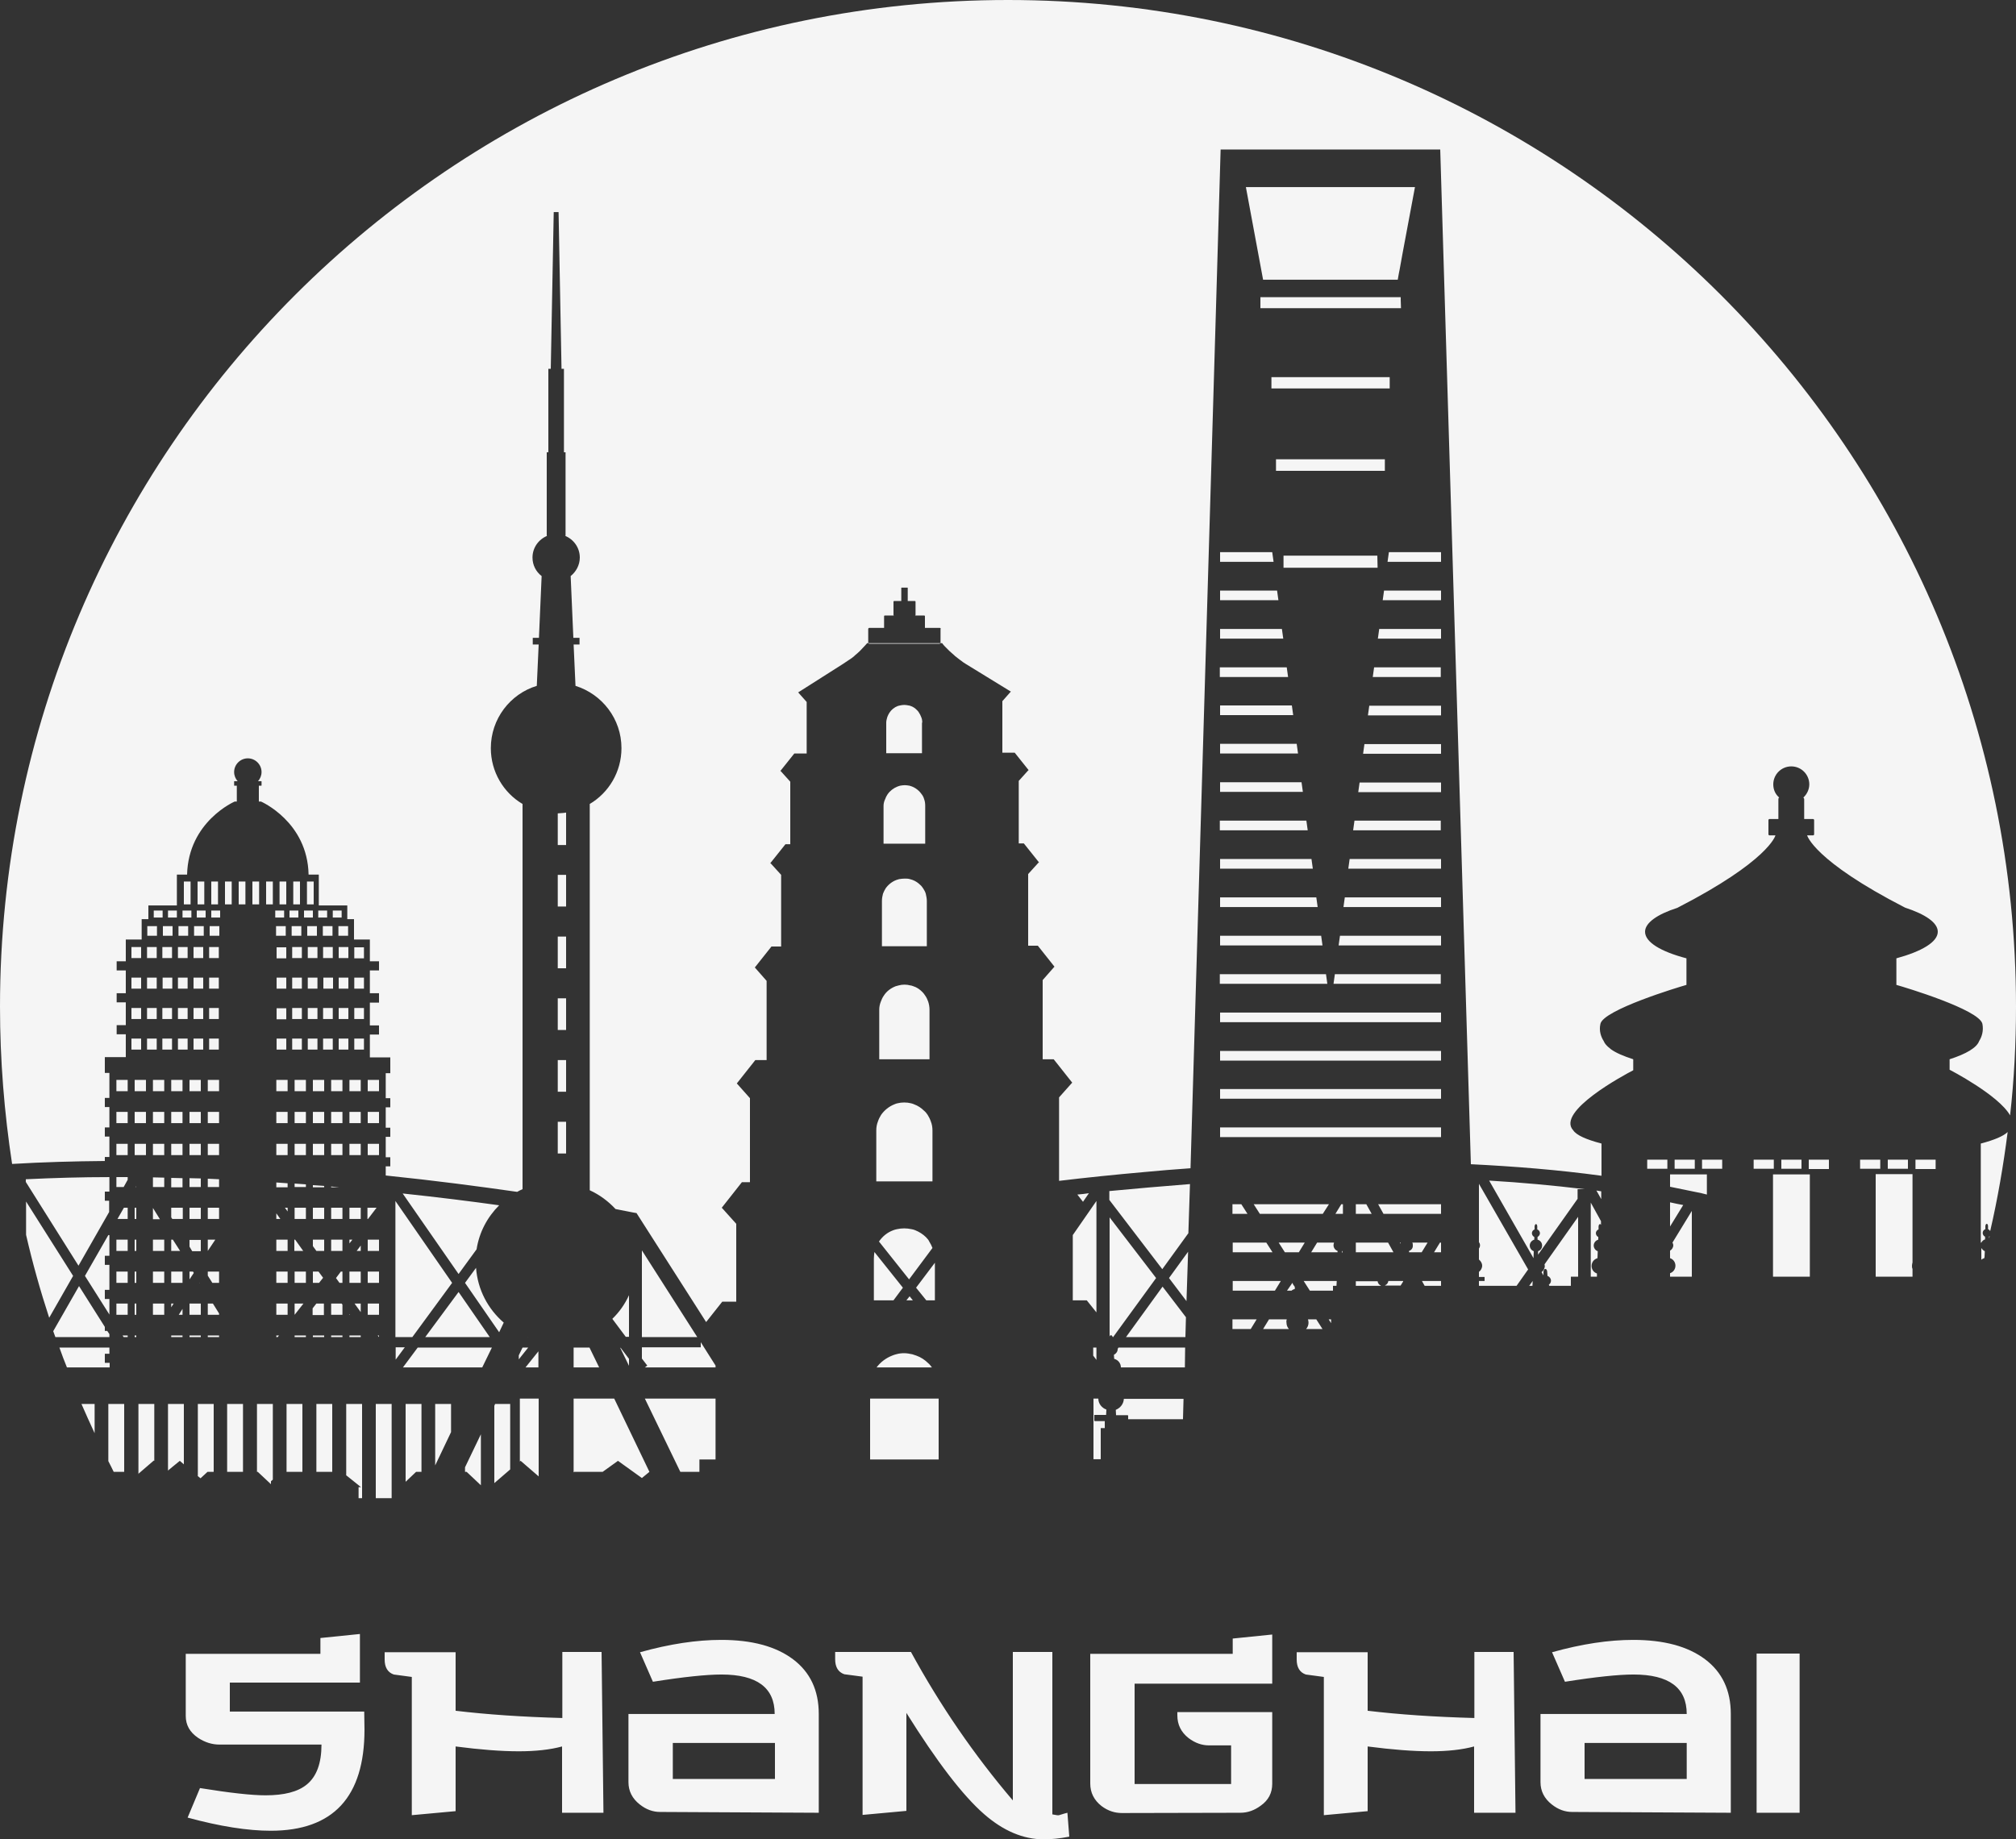 <?xml version="1.0" encoding="UTF-8"?> <svg xmlns="http://www.w3.org/2000/svg" width="732" height="668" viewBox="0 0 732 668" fill="none"><rect x="0" y="0" width="732" height="668" fill="#333333" stroke="none"/> <path d="M202.52 362.565H205.546V374.068H202.52V362.565ZM225.163 489.399L228.384 496.028V493.493L225.358 489.496H225.163V489.399ZM202.52 351.646H205.546V340.142H202.52V351.646ZM205.546 295.102C204.57 295.297 203.496 295.297 202.52 295.394V306.898H205.546V295.102ZM202.52 329.223H205.546V317.719H202.52V329.223ZM247.806 534.537H253.955V530.052H259.811V507.922H234.142L247.026 534.537H247.806ZM202.52 418.914H205.546V407.41H202.52V418.914ZM233.069 493.396L235.021 495.931L234.142 496.613H259.811V495.931L254.443 487.449V489.301H233.069V493.396ZM233.069 485.597H253.174L233.069 454.107V485.597ZM143.667 493.786L146.986 489.301H143.667V493.786ZM188.368 492.226V493.688L191.784 489.399H189.734L188.368 492.226ZM151.085 534.537H153.037V509.872H147.278V538.144L151.085 534.537ZM163.773 520.108V509.872H158.014V532.197L163.773 520.108ZM191.589 485.597H191.686C191.686 485.597 191.589 485.499 191.589 485.597ZM154.403 485.597H177.827L166.506 469.218L154.403 485.597ZM143.667 485.597H149.718L164.163 465.904L143.57 436.169V485.597H143.667ZM166.506 462.687L173.045 453.718C174.021 447.478 176.949 442.019 181.243 437.729C170.8 436.267 159.088 434.805 146.205 433.44L166.506 462.687ZM169.434 534.537L174.606 539.411V520.888L168.848 532.879V534.537H169.434ZM195.493 490.764L190.808 496.613H195.493V490.764ZM188.661 530.832L189.051 530.539L195.59 536.194V507.922H188.758V530.832H188.661ZM178.608 489.399H151.67L146.302 496.613H175.094L178.608 489.399ZM202.52 396.491H205.546V384.987H202.52V396.491ZM319.25 366.659V384.695H337.501V366.659C337.501 365.684 337.306 364.612 337.013 363.734C336.72 362.955 336.427 362.272 335.939 361.59C335.646 361.102 335.256 360.615 334.866 360.225C333.987 359.347 332.914 358.567 331.645 358.178C331.254 358.08 330.962 357.885 330.571 357.885C329.888 357.69 329.107 357.593 328.424 357.593C327.643 357.593 326.96 357.69 326.277 357.885C325.886 357.983 325.594 358.08 325.203 358.178C323.446 358.86 321.885 360.03 320.909 361.59C320.421 362.272 320.128 362.955 319.835 363.734C319.445 364.709 319.25 365.684 319.25 366.659ZM396.939 489.399V492.323L398.11 493.883V489.399H396.939ZM320.811 292.664V306.41H335.939V292.664C335.939 291.787 335.842 291.007 335.549 290.227C335.354 289.545 335.061 288.96 334.67 288.472C334.378 288.082 334.085 287.692 333.792 287.4C333.011 286.62 332.133 286.035 331.157 285.645C330.864 285.548 330.571 285.45 330.278 285.353C329.693 285.255 329.107 285.158 328.522 285.158C327.936 285.158 327.35 285.255 326.765 285.353C326.472 285.45 326.179 285.548 325.886 285.645C324.422 286.23 323.154 287.205 322.275 288.472C321.885 289.057 321.592 289.642 321.397 290.227C321.006 291.007 320.811 291.884 320.811 292.664ZM320.226 327.176V343.652H336.525V327.176C336.525 326.298 336.33 325.421 336.134 324.544C335.939 323.861 335.549 323.179 335.158 322.594C334.866 322.204 334.573 321.716 334.182 321.424C333.402 320.644 332.426 319.962 331.352 319.572C331.059 319.474 330.669 319.377 330.376 319.279C329.79 319.084 329.107 319.084 328.424 319.084C327.741 319.084 327.155 319.182 326.472 319.279C326.179 319.377 325.789 319.474 325.496 319.572C323.934 320.156 322.568 321.229 321.592 322.594C321.202 323.179 320.909 323.861 320.616 324.544C320.421 325.323 320.226 326.201 320.226 327.176ZM334.866 262.443C334.866 261.76 334.768 260.98 334.475 260.395C334.28 259.81 333.987 259.323 333.694 258.835C333.499 258.445 333.206 258.153 332.914 257.861C332.23 257.178 331.547 256.691 330.669 256.398C330.376 256.301 330.181 256.203 329.888 256.203C329.4 256.106 328.912 256.008 328.326 256.008C327.838 256.008 327.253 256.106 326.765 256.203C326.472 256.301 326.277 256.301 325.984 256.398C324.715 256.886 323.642 257.763 322.958 258.835C322.666 259.323 322.373 259.81 322.178 260.395C321.982 261.078 321.787 261.76 321.787 262.443V273.556H334.768V262.443H334.866ZM391.181 433.83L393.23 436.462L395.378 433.342C394.011 433.537 392.645 433.732 391.181 433.83ZM398.11 436.169L389.522 448.551V472.241H394.597L398.11 476.628V436.169ZM432.075 430.027C421.925 430.807 412.165 431.685 402.795 432.562V435.779L422.022 460.932L431.49 447.868L432.075 430.027ZM431.392 454.595L424.462 464.149L430.806 472.533L431.392 454.595ZM397.427 513.869H401.624L401.722 511.919C400.062 511.334 398.794 509.774 398.794 507.922H397.037V529.955H399.672V518.646H401.136V516.111H397.525C397.427 516.111 397.33 516.013 397.33 515.916V513.966C397.232 513.966 397.33 513.869 397.427 513.869ZM235.802 534.537L223.016 507.922H208.278V534.732L208.474 534.537H218.819L224.382 530.539L233.069 536.779L235.802 534.537ZM318.176 410.53V429.053H338.574V410.53C338.574 409.36 338.379 408.287 337.989 407.312C337.696 406.435 337.306 405.655 336.818 404.875C336.427 404.29 336.037 403.803 335.549 403.413C334.573 402.438 333.304 401.56 331.938 401.073C331.547 400.878 331.157 400.781 330.766 400.683C329.986 400.488 329.205 400.391 328.326 400.391C327.448 400.391 326.667 400.488 325.886 400.683C325.496 400.781 325.106 400.878 324.715 401.073C322.763 401.853 321.104 403.218 319.933 404.875C319.445 405.655 319.054 406.435 318.762 407.312C318.371 408.287 318.176 409.36 318.176 410.53ZM208.278 496.613H217.55L214.037 489.399H208.278V496.613ZM315.931 530.052H340.819V507.922H315.931V530.052ZM228.384 470.388C226.92 473.605 224.87 476.53 222.333 478.967L227.213 485.499H228.384V470.388ZM212.085 485.597H212.182C212.085 485.597 212.085 485.597 212.085 485.597ZM317.298 457.13V472.241H324.422L327.838 467.659L317.493 454.692C317.395 455.57 317.298 456.35 317.298 457.13ZM330.278 470.778L329.107 472.241H331.45L330.278 470.778ZM325.398 491.836C324.91 491.934 324.422 492.129 323.934 492.323C321.69 493.201 319.738 494.663 318.274 496.613H338.379C337.989 496.126 337.598 495.541 337.11 495.151C335.842 493.883 334.378 492.908 332.718 492.323C332.23 492.129 331.742 492.031 331.254 491.836C330.278 491.641 329.302 491.446 328.326 491.446C327.35 491.446 326.374 491.544 325.398 491.836ZM336.232 449.33C335.158 448.258 333.792 447.381 332.328 446.796C331.938 446.601 331.45 446.503 330.962 446.406C330.083 446.211 329.205 446.113 328.326 446.113C327.448 446.113 326.57 446.211 325.691 446.406C325.203 446.503 324.813 446.601 324.325 446.796C322.178 447.576 320.421 449.038 319.152 450.89L330.083 464.636L338.574 453.23C338.282 452.45 337.891 451.67 337.403 450.89C337.208 450.403 336.72 449.818 336.232 449.33ZM339.453 458.592L332.621 467.659L336.33 472.241H339.453V458.592ZM105.115 333.22H108.336V330.685H105.115V333.22ZM101.504 328.443H103.944V320.156H101.504V328.443ZM100.333 396.296H104.432V392.201H100.333V396.296ZM106.091 381.185H109.605V377.188H106.091V381.185ZM104.042 534.537H109.8V509.872H104.042V534.537ZM104.432 496.613H100.333H104.432ZM100.235 339.849H103.749V336.34H100.235V339.849ZM103.944 344.042H100.43V348.039H103.944V344.042ZM100.43 381.185H103.944V377.188H100.43V381.185ZM103.944 355.058H100.43V359.055H103.944V355.058ZM103.944 366.172H100.43V370.169H103.944V366.172ZM99.942 333.22H103.163V330.685H99.942V333.22ZM107.165 450.208H106.872V454.302H110.093L107.165 450.208ZM105.896 339.849H109.41V336.34H105.896V339.849ZM106.482 328.443H108.922V320.156H106.482V328.443ZM111.069 485.012H106.97V485.597H111.069V485.012ZM111.069 496.613H106.97H111.069ZM430.611 478.382L422.12 467.269L408.846 485.597H430.416L430.611 478.382ZM106.091 347.941H109.605V343.944H106.091V347.941ZM106.091 370.071H109.605V366.074H106.091V370.071ZM110.19 473.41H106.97V477.505L110.19 473.41ZM109.605 355.058H106.091V359.055H109.605V355.058ZM133.517 477.505H137.616V473.41H133.517V477.505ZM133.517 496.613H137.616H133.517ZM104.432 403.803H100.333V407.897H104.432V403.803ZM133.517 465.904H137.616V461.809H133.517V465.904ZM172.85 460.444L168.848 465.904L181.243 483.842L182.902 480.332C177.242 475.458 173.435 468.438 172.85 460.444ZM137.616 485.597V485.012H137.128L137.616 485.597ZM133.517 442.701H133.614L136.738 438.607H133.419V442.701H133.517ZM133.517 407.897H137.616V403.803H133.517V407.897ZM179.486 510.554V538.631L185.245 533.659V509.872H179.779L179.486 510.554ZM133.517 419.499H137.616V415.404H133.517V419.499ZM137.616 392.201H133.517V396.296H137.616V392.201ZM133.517 454.302H137.616V450.208H133.517V454.302ZM100.333 442.701H101.797L100.333 440.654V442.701ZM104.432 438.607H103.456L104.432 439.971V438.607ZM104.432 415.404H100.333V419.499H104.432V415.404ZM104.432 450.208H100.333V454.302H104.432V450.208ZM104.432 429.735C103.066 429.638 101.699 429.54 100.333 429.443V431.197H104.432V429.735ZM142.203 509.872H136.445V544.091H142.203V509.872ZM104.432 473.41H100.333V477.505H104.432V473.41ZM104.432 461.809H100.333V465.904H104.432V461.809ZM125.611 535.706L131.077 540.094H130.198V544.091H131.467V509.872H125.709V535.706H125.611ZM100.333 485.597H100.821L101.309 485.012H100.333V485.597ZM553.49 469.511H554.661H553.49ZM566.178 469.511H564.03H566.178ZM511.619 454.302V454.79H516.206L518.354 451.28H512.79C512.986 451.573 512.986 451.865 512.986 452.255C513.083 453.23 512.498 454.01 511.619 454.302ZM523.234 437.339H500.395L502.347 440.849H523.234V437.339ZM504.006 451.28H492.294V454.79H505.958L504.006 451.28ZM537.19 469.511H543.046H537.19ZM523.234 451.28H522.843L520.696 454.79H523.234V451.28ZM572.912 431.88H575.352C563.933 430.515 552.318 429.443 540.704 428.76L556.808 456.935L556.906 454.4C556.027 454.107 555.442 453.23 555.442 452.353C555.442 451.378 556.125 450.5 557.101 450.208V449.233C556.613 449.038 556.222 448.453 556.222 447.868C556.222 447.283 556.613 446.698 557.198 446.503V445.431C557.198 444.943 557.491 444.553 557.686 444.553C557.979 444.553 558.174 444.943 558.174 445.431V446.503C558.76 446.698 559.15 447.283 559.15 447.868C559.15 448.453 558.76 448.941 558.272 449.233V450.208C559.248 450.5 559.931 451.28 559.931 452.353C559.931 453.328 559.346 454.107 558.467 454.4V455.667L572.814 435.389V431.88H572.912ZM555.246 466.976H556.418L556.515 465.221L555.246 466.976ZM111.069 461.809H106.97V465.904H111.069V461.809ZM465.064 465.221H447.594V468.731H462.917L465.064 465.221ZM523.234 466.976V465.221H516.304L517.28 466.976H523.234ZM483.998 466.976H485.267L485.365 465.221H473.36L475.605 468.731H483.998V466.976ZM487.512 454.79V454.302C487.414 454.302 487.414 454.4 487.317 454.4V454.887H487.512V454.79ZM483.315 479.162H482.437L483.315 480.527V479.162ZM480.192 482.672L477.947 479.162H474.922C475.019 479.552 475.117 479.942 475.117 480.332C475.117 481.21 474.824 481.99 474.238 482.672H480.192ZM487.512 437.339H487.024L484.877 440.849H487.61V437.339H487.512ZM443.006 412.967H523.234V409.457H443.006V412.967ZM508.496 466.976L509.472 465.416V465.221H504.104C504.006 465.904 503.616 466.489 502.933 466.781V466.879H508.496V466.976ZM492.294 437.339V440.849H498.053L496.101 437.339H492.294ZM508.301 451.28L508.496 451.67C508.496 451.573 508.594 451.475 508.594 451.28H508.301ZM492.294 465.221V466.976H501.371V466.879C500.688 466.586 500.298 466.001 500.2 465.319H492.294V465.221ZM536.995 451.085C537.19 451.378 537.386 451.768 537.386 452.255C537.386 452.645 537.288 453.035 536.995 453.425V457.422C537.678 458.007 538.166 458.787 538.166 459.664C538.166 460.542 537.678 461.419 536.995 461.907V463.759H538.947C539.045 463.759 539.045 463.759 539.045 463.856V465.124C539.045 465.221 539.045 465.221 538.947 465.221H536.995V466.976H550.659L554.856 461.029L536.995 429.93V451.085ZM682.712 421.156H675.392V424.471H682.712V421.156ZM644.062 421.156H636.742V424.471H644.062V421.156ZM643.77 463.661H657.141V426.518H643.77V463.661ZM685.445 421.156V424.471H692.765V421.156H685.445ZM695.498 424.568H702.818V421.156H695.498V424.568ZM681.053 463.661H694.424V460.834C694.229 460.444 694.229 460.054 694.229 459.664C694.229 459.274 694.326 458.884 694.424 458.495V426.42H681.053V463.661ZM570.472 463.661H573.01V441.921L560.81 459.177C560.81 459.372 560.907 459.567 560.907 459.762C560.907 460.639 560.419 461.517 559.736 462.004L560.419 463.174V462.004C560.419 461.322 560.712 460.834 561.102 460.834C561.493 460.834 561.786 461.322 561.786 462.004L561.883 463.369C562.664 463.661 563.152 464.344 563.152 465.124C563.152 465.709 562.859 466.196 562.371 466.586L562.566 466.976H570.374V463.661H570.472ZM719.41 451.28C719.702 450.695 720.19 450.305 720.776 450.11V449.135C720.288 448.941 719.898 448.356 719.898 447.771C719.898 447.186 720.288 446.601 720.874 446.406V445.333C720.874 444.846 721.166 444.456 721.362 444.456C721.654 444.456 721.85 444.846 721.85 445.333V446.406C722.142 446.503 722.435 446.796 722.63 447.088C725.363 435.292 727.413 423.301 728.974 411.115C727.51 412.577 724.094 414.039 719.214 415.307V451.28H719.41ZM719.41 453.23V457.52C719.702 457.227 720.093 457.032 720.483 456.935C720.483 456.74 720.581 456.642 720.581 456.447L720.678 454.4C720.093 454.107 719.702 453.718 719.41 453.23ZM722.24 449.818C722.338 449.525 722.338 449.233 722.435 448.941C722.338 449.038 722.24 449.038 722.24 449.038V449.818ZM732 365.587C732 378.943 731.317 392.104 729.853 405.07C725.656 397.661 707.893 388.497 707.893 388.497V384.695C713.944 382.745 717.75 380.503 718.629 378.065C719.605 376.506 720.288 374.361 719.8 371.826C718.629 366.659 691.691 358.567 688.568 357.69V348.039C697.84 345.504 703.598 342.092 703.598 338.387C703.598 335.072 699.109 332.05 691.691 329.613C658.507 312.552 656.165 303.388 656.165 303.388H650.504H658.312C658.507 303.388 658.702 303.193 658.702 302.998V297.831C658.702 297.636 658.507 297.441 658.312 297.441H655.091V290.227C655.091 290.032 654.994 289.837 654.798 289.642C656.067 288.472 656.946 286.717 656.946 284.865C656.946 281.258 654.018 278.333 650.406 278.333C646.795 278.333 643.867 281.258 643.867 284.865C643.867 286.815 644.648 288.472 646.014 289.642C645.819 289.74 645.722 289.935 645.722 290.227V297.441H642.501C642.306 297.441 642.11 297.636 642.11 297.831V302.998C642.11 303.193 642.306 303.388 642.501 303.388H644.648C644.648 303.486 642.208 312.65 609.024 329.711C601.704 332.05 597.312 335.17 597.312 338.387C597.312 342.189 603.07 345.601 612.342 348.039V357.69C609.219 358.567 582.184 366.757 581.11 371.826C580.525 374.361 581.306 376.506 582.282 378.065C582.672 379.04 583.453 379.918 584.624 380.795C584.722 380.893 584.819 380.99 584.819 380.99C586.674 382.355 589.406 383.525 593.018 384.695V388.692C589.992 390.252 564.811 403.705 571.253 410.53C572.424 412.284 575.938 413.844 581.501 415.307V427.005C565.787 424.861 549.878 423.593 534.067 422.813L522.941 54.302L443.202 54.302L441.542 111.236L432.27 424.276C426.512 424.666 420.949 425.153 415.678 425.64C404.65 426.615 394.206 427.688 384.544 428.858V398.538L389.229 393.274H389.326L389.229 393.176L389.326 393.079H389.229L382.592 384.695H378.59V355.935L382.787 351.158H382.885L382.787 351.061L382.885 350.963H382.787L376.834 343.457H373.32V317.427L377.126 313.235H377.224V313.137V313.04H377.126L371.758 306.313H369.904V283.598L373.418 279.698H373.515V279.601H373.418L368.44 273.361H363.95V254.643L366.976 251.231H367.074H366.976L367.074 251.134H366.976L350.774 241.19C350.091 240.8 349.408 240.312 348.822 239.825C348.725 239.727 348.627 239.727 348.53 239.63C347.944 239.142 347.358 238.753 346.773 238.265C346.675 238.168 346.578 238.07 346.48 237.973C345.894 237.485 345.406 236.998 344.821 236.51C344.723 236.413 344.626 236.315 344.626 236.315C344.138 235.828 343.552 235.243 343.064 234.755C342.674 234.365 342.381 233.976 342.088 233.586H340.526H316.224H314.858C314.565 233.878 314.272 234.268 313.979 234.56C313.491 235.145 312.906 235.633 312.418 236.218C312.32 236.315 312.222 236.413 312.125 236.51C311.637 236.998 311.051 237.485 310.466 237.973C310.368 238.07 310.27 238.168 310.173 238.265C309.587 238.753 309.002 239.24 308.318 239.63C308.221 239.727 308.123 239.727 308.026 239.825C307.342 240.312 306.659 240.702 305.976 241.19L289.872 251.426H289.774L289.872 251.524H289.774H289.872L292.898 254.936V273.654H288.408L283.43 279.893H283.333V279.991H283.43L286.944 283.89V306.605H285.187L279.819 313.332H279.722V313.43V313.527H279.819L283.626 317.719V343.749H280.112L274.158 351.256H274.061L274.158 351.353L274.061 351.451H274.158L278.355 356.228V384.987H274.256L267.619 393.371H267.522L267.619 393.469L267.522 393.566H267.619L272.304 398.831V429.345H269.376L262.154 438.509H262.056L262.154 438.607L262.056 438.704H262.154L267.326 444.456V472.728H262.251L256.395 480.137L231.117 440.556L229.946 440.361C229.848 440.361 227.603 439.874 223.504 439.094C220.869 436.267 217.746 433.927 214.134 432.27V291.982C221.064 287.887 225.651 280.283 225.651 271.704C225.651 261.078 218.624 252.109 208.962 249.086L208.278 234.073H210.426V231.636H208.181L207.205 209.213C209.157 207.653 210.523 205.216 210.523 202.486C210.523 198.879 208.278 195.857 205.155 194.59H205.35V164.27H204.765V133.951H203.886L202.813 77.017H201.056L199.982 133.951H199.104V164.27H198.518V194.59H198.714C195.59 195.857 193.346 198.879 193.346 202.486C193.346 205.216 194.614 207.653 196.664 209.213L195.688 231.636H193.443V234.073H195.59L194.907 249.086C185.245 252.011 178.218 261.078 178.218 271.704C178.218 280.283 182.805 287.887 189.734 291.982V431.88C189.051 432.172 188.466 432.465 187.782 432.855C174.216 430.905 158.014 428.76 140.056 426.908V423.593H141.715V420.279H140.056V412.869H141.715V409.555H140.056V402.145H141.715V398.831H140.056V389.764H141.715V384.012H134.298V375.726H137.616V372.411H134.298V364.124H137.616V360.712H134.298V352.426H137.616V349.111H134.298V341.214H128.539V333.805H126.099V328.833H115.754V317.622H112.045C111.654 298.416 94.77 291.105 94.77 291.105H93.989V285.353H94.867C94.965 285.353 94.965 285.255 94.965 285.255V283.793C94.965 283.695 94.867 283.695 94.867 283.695H93.696C94.477 282.818 94.965 281.648 94.965 280.381C94.965 277.651 92.72 275.409 89.987 275.409C87.254 275.409 85.01 277.651 85.01 280.381C85.01 281.648 85.498 282.818 86.278 283.695H85.107C85.01 283.695 85.01 283.793 85.01 283.793V285.255C85.01 285.353 85.107 285.353 85.107 285.353H85.986V291.105H85.205C85.205 291.105 68.418 298.319 67.93 317.622H64.221V328.833H53.875V333.805H51.435V341.214H45.677V349.111H42.358V352.426H45.677V360.712H42.358V364.027H45.677V372.314H42.358V375.628H45.677V383.915H38.064V389.667H39.723V398.733H38.064V402.048H39.723V409.457H38.064V412.772H39.723V420.181H38.064V421.643C27.035 421.741 15.714 422.033 4.392 422.716C1.562 404.193 0 385.085 0 365.587C0 163.685 163.87 0 366 0C568.13 0 732 163.685 732 365.587ZM341.6 228.419C341.6 228.224 341.405 228.029 341.21 228.029H335.842V223.837C335.842 223.642 335.744 223.544 335.549 223.544H332.23C332.328 223.544 332.426 223.447 332.426 223.349V218.475C332.426 218.377 332.328 218.28 332.23 218.28H329.595V213.503C329.595 213.405 329.498 213.405 329.498 213.405H327.35C327.253 213.405 327.253 213.503 327.253 213.503V218.28H324.618C324.52 218.28 324.422 218.377 324.422 218.475V223.349C324.422 223.447 324.52 223.544 324.618 223.544H321.299C321.104 223.544 321.006 223.642 321.006 223.837V228.029H315.638C315.443 228.029 315.248 228.224 315.248 228.419V233.391C315.248 233.586 315.443 233.781 315.638 233.781H341.112C341.307 233.781 341.502 233.586 341.502 233.391V228.419H341.6ZM646.795 421.156V424.471H654.115V421.156H646.795ZM598.093 421.156V424.471H605.413V421.156H598.093ZM577.694 463.661H579.842V462.492C578.67 462.102 577.89 461.029 577.89 459.762C577.89 458.397 578.768 457.325 580.037 456.935L580.134 454.4C579.256 454.107 578.67 453.23 578.67 452.353C578.67 451.378 579.354 450.5 580.33 450.208V449.233C579.842 449.038 579.451 448.453 579.451 447.868C579.451 447.283 579.842 446.698 580.427 446.503V445.431C580.427 444.943 580.72 444.553 580.915 444.553C581.11 444.553 581.208 444.651 581.306 444.846V443.481L577.597 436.754V463.661H577.694ZM608.048 421.156V424.471H615.368V421.156H608.048ZM581.403 432.66C580.818 432.562 580.232 432.465 579.646 432.367L581.403 435.487V432.66ZM625.323 421.156H618.003V424.471H625.323V421.156ZM606.389 462.394V463.077V463.661H614.294V439.776L607.267 451.28C607.462 451.573 607.56 451.963 607.56 452.255C607.56 453.035 607.072 453.815 606.389 454.205V456.935C607.56 457.325 608.341 458.397 608.341 459.664C608.341 460.932 607.56 462.004 606.389 462.394ZM606.389 431.002C610.195 431.782 614.002 432.562 617.808 433.342L619.76 433.83V426.518H606.389V431.002ZM656.75 424.568H664.07V421.156H656.75V424.568ZM606.389 445.431L611.171 437.632C609.61 437.339 608.048 437.047 606.389 436.657V445.431ZM523.234 228.419H500.786L500.298 231.928H523.234V228.419ZM523.234 311.967H490.05L489.562 315.477H523.234V311.967ZM443.006 357.3H481.949L481.461 353.79H442.909V357.3H443.006ZM443.006 343.359H480.192L479.704 339.849H443.006V343.359ZM523.234 339.849H486.536L486.048 343.359H523.234V339.849ZM523.234 325.908H488.293L487.805 329.418H523.234V325.908ZM523.234 353.79H484.682L484.194 357.3H523.136V353.79H523.234ZM443.006 287.595H473.067L472.579 284.085H443.006V287.595ZM443.006 329.418H478.435L477.947 325.908H443.006V329.418ZM443.006 301.536H474.824L474.336 298.026H442.909V301.536H443.006ZM443.006 315.477H476.678L476.19 311.967H443.006V315.477ZM430.318 489.399H406.114L405.821 489.886V489.984C405.821 490.861 405.235 491.641 404.454 492.031L404.552 493.493C406.016 493.883 406.992 495.151 406.992 496.613H430.221L430.318 489.399ZM523.234 214.478H502.542L502.054 217.987H523.234V214.478ZM402.795 485.402C402.99 485.109 403.186 484.914 403.381 484.914C403.674 484.914 403.869 485.207 404.064 485.597H404.162L419.778 464.149L402.893 442.116V482.574V482.672V482.77V482.867V485.402H402.795ZM523.234 200.537H504.299L503.811 204.046H523.234V200.537ZM429.538 515.331L429.733 508.019H408.066C407.968 509.872 406.797 511.334 405.138 512.016L405.235 513.966H409.432C409.53 513.966 409.627 514.064 409.627 514.161V515.429H429.538V515.331ZM443.006 273.654H471.31L470.822 270.144H443.006V273.654ZM523.234 256.301H497.174L496.686 259.81H523.234V256.301ZM523.234 242.36H498.931L498.443 245.869H523.136V242.36H523.234ZM523.234 270.242H495.418L494.93 273.751H523.234V270.242ZM523.234 284.183H493.661L493.173 287.692H523.234V284.183ZM523.234 298.026H491.806L491.318 301.536H523.136V298.026H523.234ZM469.261 465.904L467.309 468.731H468.968C469.261 468.438 469.651 468.243 470.139 468.146V467.366L469.456 466.391C469.456 466.196 469.358 466.001 469.261 465.904ZM443.006 259.713H469.554L469.066 256.203H443.006V259.713ZM443.006 385.182H523.234V381.673H443.006V385.182ZM485.658 454.302C484.779 454.01 484.194 453.133 484.194 452.255C484.194 451.865 484.291 451.573 484.389 451.28H478.24L476.093 454.79H485.658V454.302ZM443.006 423.593C443.592 423.593 444.08 423.496 444.666 423.496L443.006 423.593ZM443.006 399.026H523.234V395.516H443.006V399.026ZM471.603 454.79L473.75 451.28H464.283L466.528 454.79H471.603ZM467.211 479.162H460.77L458.622 482.672H467.992C467.406 481.99 467.114 481.21 467.114 480.332C467.016 479.942 467.114 479.552 467.211 479.162ZM447.496 454.79H462.038L459.794 451.28H447.594V454.79H447.496ZM447.496 437.339V440.849H452.962L450.717 437.339H447.496ZM482.534 437.339H455.206L457.451 440.849H480.29L482.534 437.339ZM447.496 482.672H454.133L456.28 479.162H447.496V482.672ZM443.006 371.241H523.234V367.732H443.006V371.241ZM458.622 101.584H507.52L507.91 99.342L508.203 97.88L509.277 91.933L513.766 67.95H452.376L458.622 101.584ZM443.006 204.046H462.429L461.941 200.537H443.006V204.046ZM443.006 245.869H467.699L467.211 242.36H442.909V245.869H443.006ZM443.006 231.928H465.942L465.454 228.419H443.006V231.928ZM443.006 217.987H464.186L463.698 214.478H443.006V217.987ZM500.102 201.804H466.04V206.191H500.2L500.102 201.804ZM502.835 166.805H463.307V170.997H502.835V166.805ZM504.592 139.313V136.973H461.648V139.215V141.068H504.592V139.313ZM508.594 108.799V107.921H457.646V108.799V111.918H508.691L508.594 108.799ZM122.878 339.849H126.392V336.34H122.878V339.849ZM68.808 464.636L70.37 462.297L70.077 461.809H68.808V464.636ZM64.611 370.071H68.125V366.074H64.611V370.071ZM64.611 359.055H68.125V355.058H64.611V359.055ZM64.806 339.849H68.32V336.34H64.806V339.849ZM55.534 407.897H59.634V403.803H55.534V407.897ZM60.902 534.147L62.659 532.684L65.294 530.539L66.758 531.807V509.872H61L61 534.147H60.902ZM55.534 396.296H59.634V392.201H55.534V396.296ZM58.95 381.185H62.464V377.188H58.95V381.185ZM66.758 320.156V328.443H69.198V320.156H66.758ZM64.611 381.185H68.125V377.188H64.611V381.185ZM66.27 333.22H69.491V330.685H66.27V333.22ZM66.27 403.803H62.171V407.897H66.27V403.803ZM70.272 370.071H73.786V366.074H70.272V370.071ZM70.272 381.185H73.786V377.188H70.272V381.185ZM68.808 477.505H72.907V473.41H68.808V477.505ZM68.808 485.597H72.907V485.012H68.808V485.597ZM70.272 347.941H73.786V343.944H70.272V347.941ZM71.736 320.156V328.443H74.176V320.156H71.736ZM70.467 339.849H73.981V336.34H70.467V339.849ZM70.272 359.055H73.786V355.058H70.272V359.055ZM71.443 333.22H74.664V330.685H71.443V333.22ZM64.611 347.941H68.125V343.944H64.611V347.941ZM53.387 359.055H56.901V355.058H53.387V359.055ZM58.95 347.941H62.464V343.944H58.95V347.941ZM53.485 339.849H56.998V336.34H53.485V339.849ZM53.387 347.941H56.901V343.944H53.387V347.941ZM59.146 339.849H62.659V336.34H59.146V339.849ZM55.827 333.22H59.048V330.685H55.827V333.22ZM61 333.22H64.221V330.685H61V333.22ZM62.171 396.296H66.27V392.201H62.171V396.296ZM58.95 370.071H62.464V366.074H58.95V370.071ZM62.562 355.058H59.048V359.055H62.562V355.058ZM53.387 370.071H56.901V366.074H53.387V370.071ZM55.534 465.904H59.634V461.809H55.534V465.904ZM55.534 431.1H59.634V427.688C58.267 427.688 56.901 427.59 55.534 427.59V431.1ZM55.534 454.302H59.634V450.208H55.534V454.302ZM55.534 419.499H59.634V415.404H55.534V419.499ZM55.534 477.505H59.634V473.41H55.534V477.505ZM55.534 496.613H59.634H55.534ZM53.387 381.185H56.901V377.188H53.387V381.185ZM55.534 438.704V442.799H58.072L55.534 438.704ZM68.808 396.296H72.907V392.201H68.808V396.296ZM39.723 455.96V448.551H39.333L30.842 463.369L39.723 477.408V471.753H38.064V468.438H39.723V459.372H38.064V456.057H39.723V455.96ZM39.723 432.757V427.493C29.67 427.493 19.52 427.785 9.37 428.273V429.248L28.499 459.664L39.626 440.166V436.072H38.064V432.757H39.723ZM9.467 436.364V448.453C11.81 458.69 14.64 468.731 17.861 478.577L26.547 463.369L9.467 436.364ZM42.261 496.613H46.36H42.261ZM39.333 530.637C40.016 531.904 40.602 533.172 41.285 534.537H45.091L45.091 509.872H39.333L39.333 530.637ZM39.723 484.524L38.942 483.354H38.064V481.892L28.694 467.074L19.325 483.452C19.618 484.134 19.813 484.914 20.106 485.597H39.723V484.524ZM76.714 333.22H79.934V330.685H76.714V333.22ZM76.714 328.443H79.154V320.156H76.714V328.443ZM34.355 520.498L34.355 509.872H29.573C31.134 513.381 32.696 516.988 34.355 520.498ZM39.723 494.956H38.064V491.641H39.723V489.399H21.57C22.448 491.836 23.326 494.273 24.302 496.613H39.821V494.956H39.723ZM42.261 396.296H46.36V392.201H42.261V396.296ZM42.261 407.897H46.36V403.803H42.261V407.897ZM42.261 431.1H44.896L46.36 428.468V427.493C44.994 427.493 43.627 427.493 42.261 427.493V431.1ZM42.261 419.499H46.36V415.404H42.261V419.499ZM76.128 339.849H79.642V336.34H76.128V339.849ZM6.734 435.779C5.954 431.49 5.173 427.2 4.49 422.911C5.173 427.2 5.954 431.49 6.734 435.779ZM42.261 465.904H46.36V461.809H42.261V465.904ZM44.896 485.597H46.36V485.012H44.506L44.896 485.597ZM42.261 477.505H46.36V473.41H42.261V477.505ZM42.651 442.701H46.36V438.607H44.994L42.651 442.701ZM42.261 454.302H46.36V450.208H42.261V454.302ZM68.808 452.743L69.784 454.4H72.907V450.305H68.808V452.743ZM71.736 535.999L72.81 536.876L75.347 534.537H77.592V509.872H71.834V535.999H71.736ZM68.808 496.613H72.907H68.808ZM75.445 485.597H79.544V485.012H75.445V485.597ZM75.445 496.613H79.544H75.445ZM72.907 403.803H68.808V407.897H72.907V403.803ZM68.808 442.701H72.907V438.607H68.808V442.701ZM75.445 477.505H79.544V477.018L77.299 473.41H75.445V477.505ZM72.614 465.904L72.517 465.806L72.419 465.904H72.614ZM68.808 419.499H72.907V415.404H68.808V419.499ZM68.808 431.1H72.907V427.98C71.541 427.98 70.174 427.883 68.808 427.883V431.1ZM75.933 381.185H79.446V377.188H75.933V381.185ZM75.445 407.897H79.544V403.803H75.445V407.897ZM75.445 396.296H79.544V392.201H75.445V396.296ZM75.933 359.055H79.446V355.058H75.933V359.055ZM75.933 370.071H79.446V366.074H75.933V370.071ZM75.933 347.941H79.446V343.944H75.933V347.941ZM75.445 454.302L78.178 450.208H75.445V454.302ZM75.445 463.272L77.104 465.904H79.544V461.809H75.445V463.272ZM75.445 419.499H79.544V415.404H75.445V419.499ZM75.445 442.701H79.544V438.607H75.445V442.701ZM75.445 431.1H79.544V428.273C78.178 428.175 76.811 428.175 75.445 428.078V431.1ZM124.342 438.607H120.243V442.701H124.342V438.607ZM115.266 355.058H111.752V359.055H115.266V355.058ZM117.706 403.803H113.606V407.897H117.706V403.803ZM111.752 370.071H115.266V366.074H111.752V370.071ZM111.752 347.941H115.266V343.944H111.752V347.941ZM111.752 381.185H115.266V377.188H111.752V381.185ZM117.706 450.208H113.606V452.548L114.875 454.302H117.706V450.208ZM117.706 438.607H113.606V442.701H117.706V438.607ZM117.706 415.404H113.606V419.499H117.706V415.404ZM117.706 496.613H113.606H117.706ZM117.706 430.71C116.339 430.612 114.973 430.515 113.606 430.417V431.197H117.706V430.71ZM124.342 461.809H123.757L122 464.149L123.269 465.904H124.342V461.809ZM124.342 415.404H120.243V419.499H124.342V415.404ZM124.342 450.208H120.243V454.302H124.342V450.208ZM111.069 438.607H106.97V442.701H111.069V438.607ZM124.342 392.201H120.243V396.296H124.342V392.201ZM124.342 403.803H120.243V407.897H124.342V403.803ZM117.315 464.051L115.656 461.809H113.606V465.904H115.851L117.315 464.051ZM124.342 485.012H120.243V485.597H124.342V485.012ZM120.634 509.872H114.875V534.537H120.634V509.872ZM124.342 496.613H120.243H124.342ZM124.342 473.8L124.05 473.41H120.243V477.505H124.342V473.8ZM117.218 339.849H120.731V336.34H117.218V339.849ZM111.459 328.443H113.899V320.156H111.459V328.443ZM111.557 339.849H115.07V336.34H111.557V339.849ZM126.587 355.058H122.976V359.055H126.49V355.058H126.587ZM110.386 333.22H113.606V330.685H110.386V333.22ZM122.976 370.071H126.49V366.074H122.976V370.071ZM111.069 415.404H106.97V419.499H111.069V415.404ZM111.069 430.125C109.702 430.027 108.336 429.93 106.97 429.833V431.1H111.069V430.125ZM122.976 347.941H126.49V343.944H122.976V347.941ZM111.069 403.803H106.97V407.897H111.069V403.803ZM106.97 396.296H111.069V392.201H106.97V396.296ZM113.606 396.296H117.706V392.201H113.606V396.296ZM126.587 377.188H122.976V381.185H126.49V377.188H126.587ZM120.829 333.22H124.05V330.685H120.829V333.22ZM113.606 485.597H117.706V485.012H113.606V485.597ZM117.706 473.41H114.875L113.509 475.165V477.603H117.608V473.41H117.706ZM120.926 355.058H117.413V359.055H120.926V355.058ZM115.558 333.22H118.779V330.685H115.558V333.22ZM117.315 370.071H120.829V366.074H117.315V370.071ZM117.315 381.185H120.829V377.188H117.315V381.185ZM117.315 347.941H120.829V343.944H117.315V347.941ZM120.243 430.905V431.197H123.171C122.098 431.1 121.219 431.002 120.243 430.905ZM126.88 477.505H127.075L126.88 477.213V477.505ZM49.483 431.1V430.807L49.288 431.1H49.483ZM48.898 465.904H49.483V461.809H48.898V465.904ZM48.898 485.597H49.483V485.012H48.898V485.597ZM48.898 442.701H49.483V438.607H48.898V442.701ZM48.898 454.302H49.483V450.208H48.898V454.302ZM48.898 477.505H49.483V473.41H48.898V477.505ZM47.726 359.055H51.24V355.058H47.726V359.055ZM47.726 347.941H51.24V343.944H47.726V347.941ZM47.726 381.185H51.24V377.188H47.726V381.185ZM47.726 370.071H51.24V366.074H47.726V370.071ZM66.27 427.883C64.904 427.883 63.538 427.785 62.171 427.785V431.197H66.27V427.883ZM48.898 419.499H52.997V415.404H48.898V419.499ZM66.27 461.809H62.171V465.904H66.27V461.809ZM52.997 403.803H48.898V407.897H52.997V403.803ZM66.27 475.36L64.904 477.505H66.27V475.36ZM66.27 438.607H62.171V442.116L62.562 442.701H66.368V438.607H66.27ZM62.757 450.208H62.171V454.302H65.392L62.757 450.208ZM66.27 485.012H62.171V485.597H66.27V485.012ZM50.166 535.316L55.827 530.442L56.022 530.539L56.022 509.872H50.264L50.264 535.316H50.166ZM66.27 496.613H62.171H66.27ZM62.171 473.41V474.775L63.05 473.41H62.171ZM132.15 344.042H128.637V348.039H132.15V344.042ZM130.979 473.41H128.734L130.979 476.53V473.41ZM126.88 465.904H130.979V461.809H126.88V465.904ZM66.27 415.404H62.171V419.499H66.27V415.404ZM126.88 451.573L127.954 450.208H126.88V451.573ZM126.88 485.597H130.979V485.012H126.88V485.597ZM126.88 419.499H130.979V415.404H126.88V419.499ZM52.997 392.201H48.898V396.296H52.997V392.201ZM130.979 452.353L129.515 454.302H130.979V452.353ZM126.88 396.296H130.979V392.201H126.88V396.296ZM126.88 442.701H130.979V438.607H126.88V442.701ZM126.88 496.613H130.979H126.88ZM99.064 320.156H96.624V328.443H99.064V320.156ZM82.472 534.537H88.23V509.872H82.472V534.537ZM81.691 328.443H83.741H84.131V320.156H81.691V328.443ZM128.637 381.185H132.15V377.188H128.637V381.185ZM91.646 328.443H94.086V320.156H91.646V328.443ZM89.109 320.156H86.669V328.443H89.109V320.156ZM128.637 359.055H132.15V355.058H128.637V359.055ZM128.637 370.071H132.15V366.074H128.637V370.071ZM93.306 534.537H93.598L98.381 539.021V537.949L99.064 537.364V509.872H93.306V534.537ZM126.88 407.897H130.979V403.803H126.88V407.897ZM83.448 621.595V611.066H130.686V593.42L116.339 594.883V600.635H67.442V623.155C67.442 626.469 68.906 629.102 71.931 631.149C74.469 632.806 77.006 633.586 79.739 633.586H116.73C116.73 640.313 114.973 645.188 111.362 648.112C108.141 650.744 103.163 652.012 96.429 652.012C91.354 652.012 83.448 651.134 72.614 649.38L68.125 660.103C79.934 663.321 89.987 664.88 98.283 664.88C121.024 664.88 132.346 652.597 132.346 628.127C132.346 625.982 132.248 623.837 132.248 621.595H83.448ZM204.179 600.05V623.935C189.734 623.545 176.851 622.667 165.432 621.302V600.05H139.666V602.682C139.666 605.509 140.739 607.361 142.984 608.141C145.131 608.434 147.376 608.726 149.523 609.019V659.226L165.432 657.764V634.269C174.411 635.438 182.024 636.023 188.368 636.023C194.517 636.023 199.787 635.438 204.082 634.269V658.349H219.112L218.429 599.952H204.179V600.05ZM297.29 622.472V658.349L239.706 658.056C237.07 658.056 234.63 657.179 232.288 655.326C229.555 653.182 228.189 650.452 228.189 647.235V622.472H281.283C281.283 612.918 274.842 608.141 261.958 608.141C256.493 608.141 248.099 609.019 237.07 610.774L232.386 600.05C243.219 597.028 252.979 595.565 261.861 595.565C272.987 595.565 281.674 597.905 287.92 602.584C294.166 607.264 297.29 613.893 297.29 622.472ZM281.381 633.001H244.293V646.065H281.381V633.001ZM384.544 659.226C384.251 659.323 383.47 659.226 382.104 658.934V599.952H367.757V653.864C353.8 637.486 341.405 619.45 330.766 599.952H303.243V602.584C303.243 605.412 304.317 607.264 306.562 608.044C308.806 608.336 311.051 608.629 313.198 608.921V659.128L329.107 657.666V622.082C340.136 639.728 349.506 652.012 357.314 658.836C364.243 664.88 371.466 668 378.981 668C381.714 668 384.739 667.708 388.253 667.025L387.57 658.349C387.082 658.446 386.106 658.739 384.544 659.226ZM447.496 600.635H395.866V647.722C395.866 651.037 397.232 653.767 399.965 655.911C402.307 657.666 404.747 658.446 407.382 658.446L450.326 658.349C453.059 658.349 455.499 657.471 457.842 655.716C460.574 653.767 461.941 651.134 461.941 647.82V621.79H427.488V622.96C427.488 626.372 428.854 629.102 431.587 631.246C433.93 633.001 436.37 633.879 439.005 633.879H447.008V647.917H411.97V611.456H461.941V593.615L447.594 595.078V600.635H447.496ZM535.336 600.05V623.935C520.891 623.545 508.008 622.667 496.589 621.302V600.05H470.822V602.682C470.822 605.509 471.896 607.361 474.141 608.141C476.288 608.434 478.533 608.726 480.68 609.019V659.226L496.589 657.764V634.269C505.568 635.438 513.181 636.023 519.525 636.023C525.674 636.023 530.944 635.438 535.238 634.269V658.349H550.269L549.586 599.952H535.336V600.05ZM628.446 622.472V658.349L570.862 658.056C568.227 658.056 565.787 657.179 563.445 655.326C560.712 653.182 559.346 650.452 559.346 647.235V622.472H612.44C612.44 612.918 605.998 608.141 593.115 608.141C587.65 608.141 579.256 609.019 568.227 610.774L563.542 600.05C574.376 597.028 584.136 595.565 593.018 595.565C604.144 595.565 612.83 597.905 619.077 602.584C625.323 607.264 628.446 613.893 628.446 622.472ZM612.44 633.001H575.352V646.065H612.44V633.001ZM637.816 658.349H653.432V600.537H637.816V658.349Z" fill="#F5F5F5"></path> </svg> 